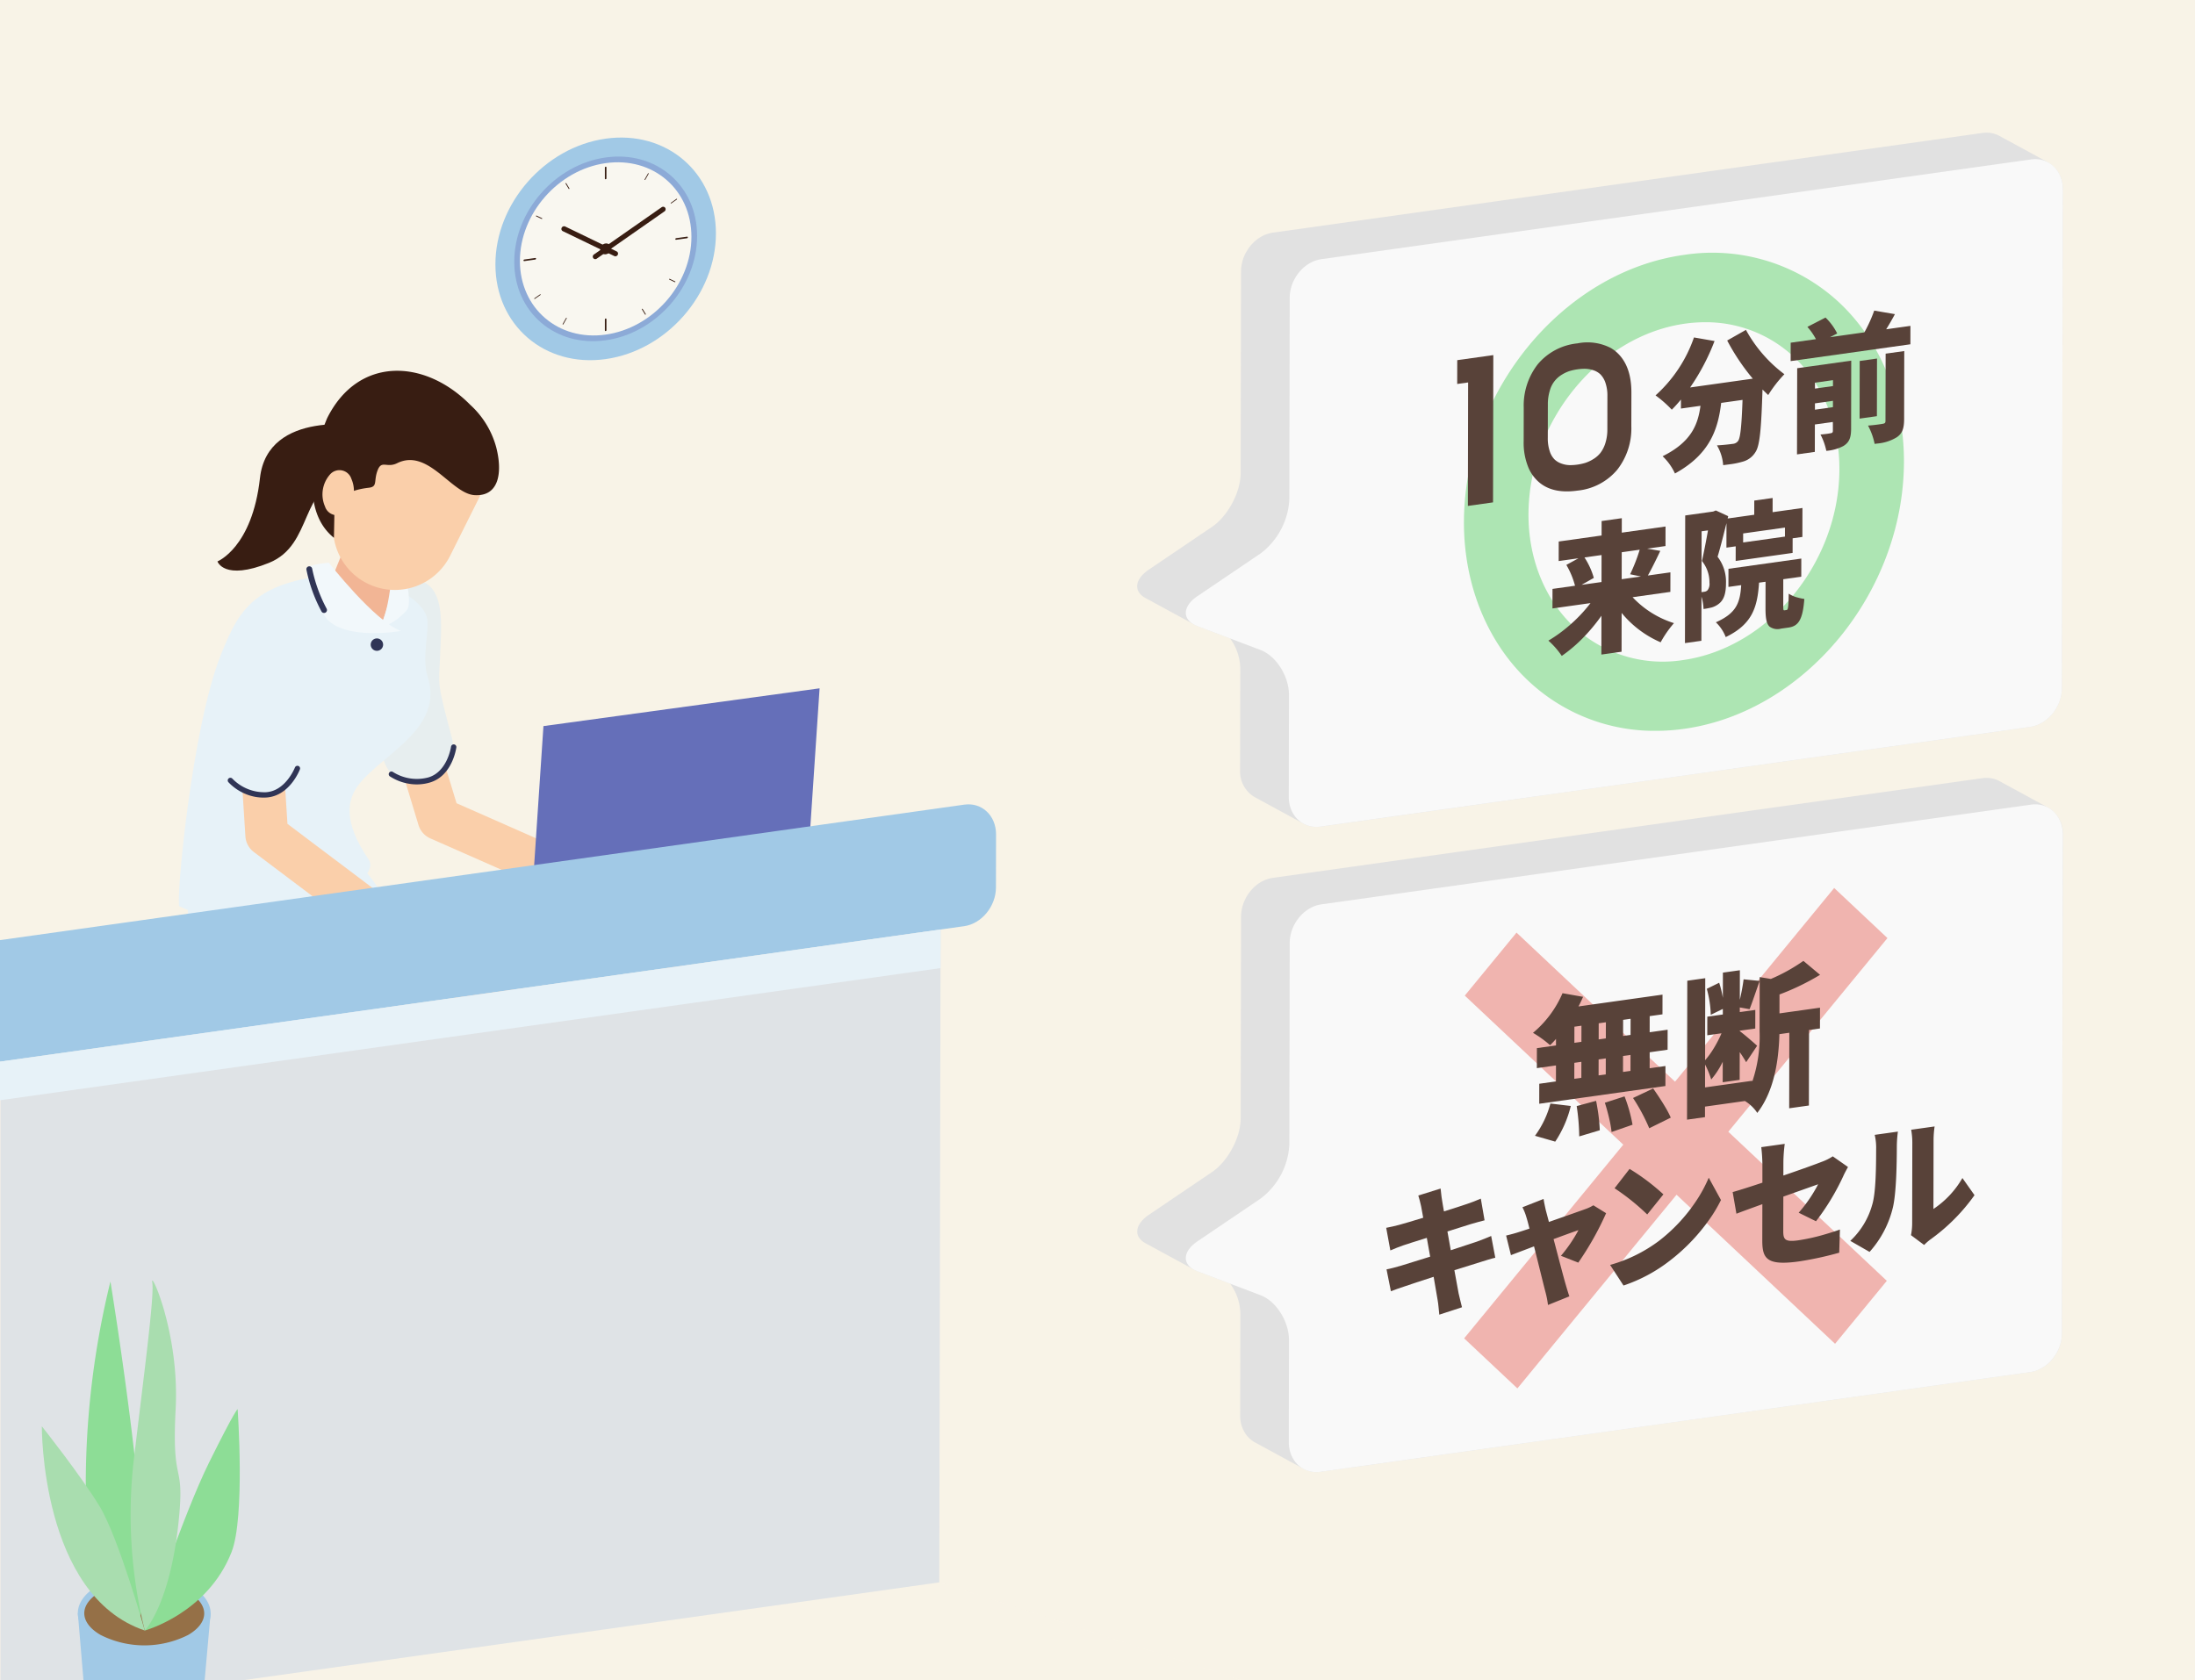 <svg xmlns="http://www.w3.org/2000/svg" xmlns:xlink="http://www.w3.org/1999/xlink" width="490" height="375.156" viewBox="0 0 490 375.156"><rect x="0" y="0" width="490" height="375.156" fill="#808080" stroke="none"/><defs><clipPath id="a"><rect width="490" height="375.156" fill="none"/></clipPath></defs><g transform="translate(-194.859 -146.5)"><g transform="translate(194.859 146.501)" clip-path="url(#a)"><rect width="490" height="375.156" fill="#f8f3e7"/><g transform="translate(253.85 29.628)"><path d="M729.637,191.765c.04.021.083.033.122.054h0l-10.87-5.913c-.072-.039-.144-.077-.217-.113a5.912,5.912,0,0,0-.6-.253c-.039-.014-.08-.024-.12-.038-.13-.044-.26-.089-.4-.123-.112-.029-.227-.047-.341-.07-.049-.01-.1-.022-.147-.031a6.116,6.116,0,0,0-.845-.081c-.06,0-.121,0-.182,0a6.6,6.6,0,0,0-.912.057L556.7,207.52a6.965,6.965,0,0,0-.937.207c-.08.023-.159.047-.238.073a7.3,7.3,0,0,0-.81.312l-.271.132c-.15.076-.3.153-.444.239-.077.044-.15.095-.225.142-.094.06-.321.211-.341.226a8.528,8.528,0,0,0-.755.6l-.155.147q-.264.247-.511.516c-.034.037-.155.173-.182.2-.177.206-.346.419-.505.641-.018.026-.67,1.09-.689,1.126a9.244,9.244,0,0,0-.478,1.062l-.009.021c-.047.126-.083.256-.122.384-.034.1-.072.209-.1.315-.041.145-.07.295-.1.443-.023.1-.05.2-.07.3-.031.166-.05.334-.071.5-.011.087-.028.174-.036.263-.024.256-.038.515-.038.775l-.084,45.106c0,.315-.022.639-.054.965-.01.1-.023.2-.035.294-.031.243-.068.488-.114.734-.018.1-.035.2-.056.3-.069.332-.148.665-.243,1l0,.011c-.1.339-.211.679-.332,1.018-.035.1-.074.194-.11.291q-.154.4-.328.8c-.04.091-.078.182-.119.273-.156.341-.322.679-.5,1.011-.041.077-.086.152-.129.227-.118.214-.239.426-.365.635-.064.1-.13.2-.195.307-.113.178-.227.354-.346.526q-.123.178-.25.351c-.088.122-.177.243-.268.361s-.183.234-.276.348-.188.23-.283.341-.21.238-.316.354c-.077.083-.153.168-.232.248-.116.121-.234.236-.354.35-.075.073-.15.148-.227.218-.156.142-.315.278-.475.41-.037.03-.071.062-.108.091-.208.166-.419.323-.632.468l-14.154,9.581c-.028.019-.057.038-.084.057-.168.116-.328.234-.479.352l-.026.022c-.139.11-.272.22-.4.332-.011.011-.019.021-.031.031-.181.165-.348.333-.5.5-.007.008-.016.016-.023.024-.04.044-.069.089-.106.133-.084.1-.167.2-.24.3-.011.016-.027.032-.038.048-.036.051-.062.1-.1.155-.052.08-.1.16-.149.24-.011.02-.026.04-.037.06-.023.044-.037.087-.059.13-.046.093-.089.186-.126.279-.01.026-.026.053-.035.079s-.017.07-.028.1a3.208,3.208,0,0,0-.084.31c-.012.06-.025.118-.034.177a2.718,2.718,0,0,0-.026.322c0,.05-.006.1,0,.149a2.436,2.436,0,0,0,.054.454v0a2.472,2.472,0,0,0,.145.439c.02.045.046.089.068.134a2.753,2.753,0,0,0,.164.286c.033.05.07.1.107.148a3.077,3.077,0,0,0,.214.252c.044.047.089.094.136.14.09.084.187.165.289.246.047.037.092.076.142.112a4.875,4.875,0,0,0,.514.324l10.87,5.913c-.054-.03-.1-.064-.15-.095a6.143,6.143,0,0,0,.943.456l7.25,2.748a11.8,11.8,0,0,1,2.276,6.713L549.4,327.6a6.622,6.622,0,0,0,3.294,5.987l10.87,5.913c-.024-.013-.047-.032-.072-.046a6.038,6.038,0,0,0,3.843.7L725.76,317.885c3.89-.547,7.08-4.43,7.087-8.629l.208-111.447A6.6,6.6,0,0,0,729.637,191.765Z" transform="translate(-526.419 -185.198)" fill="#e1e1e1"/><path d="M729.322,192.976c3.89-.547,7.067,2.442,7.059,6.64l-.207,111.447c-.008,4.2-3.2,8.082-7.088,8.629L570.662,341.958c-3.9.547-7.074-2.441-7.066-6.64l.042-22.746c.008-4.2-2.847-8.724-6.352-10.051L543.242,297.2c-3.5-1.329-3.512-4.35-.026-6.708l14.155-9.581a16.224,16.224,0,0,0,6.349-11.932l.084-45.107c.008-4.2,3.2-8.082,7.094-8.629Z" transform="translate(-529.745 -187.006)" fill="#f9f9f9"/></g><path d="M704.383,230.361a41.587,41.587,0,0,0-33.637-9.643c-26.988,3.8-48.992,30.548-49.045,59.638-.028,14.586,5.64,27.9,15.546,36.528a41.027,41.027,0,0,0,27.252,10.1,45.841,45.841,0,0,0,6.386-.452c26.99-3.793,48.991-30.546,49.044-59.638C719.957,252.3,714.29,238.989,704.383,230.361Zm1.135,38.215c-.038,20.793-15.713,39.907-34.941,42.61a29.1,29.1,0,0,1-23.536-6.731c-6.965-6.065-10.949-15.463-10.93-25.785.039-20.793,15.714-39.907,34.942-42.61a32.344,32.344,0,0,1,4.484-.317,28.679,28.679,0,0,1,19.051,7.048C701.554,248.856,705.538,258.255,705.518,268.576Z" transform="translate(-294.9 -163.789)" fill="#8ddd96" opacity="0.7"/><path d="M251.613,499.359c-1.8-12.268-2.693-88.868-1.8-95.751s33.665-10.45,36.78-7.182,10.487,10.712,9,21.514-11.574,79.025-11.574,79.025Z" transform="translate(-207.658 -204.79)" fill="#e7f2f8"/><g transform="translate(39.915 82.795)"><path d="M329.023,415.447s5.849,1.38,6.734,3.2,1.158,4.531-.995,4.69S329.023,415.447,329.023,415.447Z" transform="translate(-266.219 -292.33)" fill="#facfaa"/><path d="M380.252,418.649c-.477-1.192-1.994-2.647-1.951-3.126a26.758,26.758,0,0,1,5.189,4.23c1.054,1.39.434,2.991,1.431,3.386,2.623,1.051,5.007-3.391,5.11-4.14a12.584,12.584,0,0,0-1.953-7.372,20.277,20.277,0,0,0-2.446-2.826,27.865,27.865,0,0,0-5.873-4.037c-.954-.448-3.1-1.89-3.8-2.327-2.775-1.731-7.461,3.679-6.025,4.9a8.7,8.7,0,0,1,2.747,6.03,8.644,8.644,0,0,0,2.241,4.132,50.516,50.516,0,0,1,3.894,4.1.525.525,0,0,0,.7.232l.011-.005A2.469,2.469,0,0,0,380.252,418.649Z" transform="translate(-275.744 -289.202)" fill="#facfaa"/><g transform="translate(41.697 46.589)"><path d="M359.621,400.572a4.75,4.75,0,0,1-1.922-.407l-39.96-17.621a4.77,4.77,0,0,1-2.64-2.981l-5.622-18.558a4.768,4.768,0,0,1,9.127-2.766l4.986,16.453,37.958,16.737a4.769,4.769,0,0,1,2.439,6.287h0A4.769,4.769,0,0,1,359.621,400.572Z" transform="translate(-303.286 -324.717)" fill="#facfaa"/><path d="M305.479,355.8c-4.222-14.426-4.652-21.048-3.424-28.463.954-5.682,4.118-12.16,9.81-11.837,7.749.443,6.488,10.048,6.187,17.883-.217,5.6-.813,4.568,2.623,17.3C323.334,360.545,308.11,364.782,305.479,355.8Z" transform="translate(-301.455 -315.492)" fill="#e7eeef"/><path d="M312.695,372.392a11.067,11.067,0,0,1-4.306-1.686.6.6,0,0,1,.694-.971,9.962,9.962,0,0,0,7.949,1.245c4.251-1.254,5.058-6.806,5.065-6.86a.6.6,0,0,1,.672-.51h.019a.6.6,0,0,1,.492.668c-.036.26-.911,6.371-5.909,7.842A10.332,10.332,0,0,1,312.695,372.392Z" transform="translate(-303.021 -326.768)" fill="#303556"/></g><path d="M287.358,360.6c5.519-6.8,18.916-12.422,15.165-23.949-1.354-4.166.477-10.279-.107-12.933-1.326-6.028-15.692-10.187-15.692-10.187-22.452,1.133-25.955,7.392-30.3,18.236-6.61,16.488-10.194,55.826-9.288,56.272,16.751,8.067,46.411-4.325,42.191-10.546C283.671,369.162,284.439,364.19,287.358,360.6Z" transform="translate(-246.993 -268.445)" fill="#e7f2f8"/><path d="M298.5,292.981c-1.247,6.507,6.355,9.948,9.061,12.668-.239.436-4.7,14.338-4.7,14.338-.456.148-8.786-8.954-11.14-10.158l4.635-11.424Z" transform="translate(-257.474 -263.627)" fill="#f2b595"/><path d="M305.659,413.694a4.75,4.75,0,0,1-2.861-.953l-34.877-26.286a4.77,4.77,0,0,1-1.89-3.505L264.8,363.6a4.769,4.769,0,0,1,4.457-5.062h0a4.769,4.769,0,0,1,5.062,4.454l1.1,17.168,33.126,24.969a4.76,4.76,0,0,1-2.878,8.565Z" transform="translate(-251.163 -278.99)" fill="#facfaa"/><path d="M260.76,357.962c-.815-15.022.279-21.553,3.171-28.493,2.216-5.315,6.786-10.9,12.254-9.283,7.442,2.2,4.02,11.267,1.934,18.837-1.488,5.405-1.834,4.263-1.4,17.445C277.06,366.658,261.267,367.3,260.76,357.962Z" transform="translate(-250.158 -269.937)" fill="#e7f2f8"/><path d="M265.224,376.132a11.085,11.085,0,0,1-3.815-2.623.594.594,0,0,1,.053-.838l0,0a.6.6,0,0,1,.841.054,9.961,9.961,0,0,0,7.456,3.026c4.425-.238,6.478-5.467,6.5-5.519a.6.6,0,0,1,.77-.344h.019a.6.6,0,0,1,.324.761c-.093.238-2.341,5.994-7.541,6.285A10.328,10.328,0,0,1,265.224,376.132Z" transform="translate(-250.337 -281.643)" fill="#303556"/><path d="M305.133,325.35a12.823,12.823,0,0,0,6.509-4.258c1.147-1.934-.871-9.507-.871-9.507l-2.435-.716S307.748,322.617,305.133,325.35Z" transform="translate(-260.62 -267.82)" fill="#f2f8fb"/><path d="M289.2,310.6s10.165,13.045,16.093,15.26c0,0-12.094,2.124-16.453-2.608-2.01-2.184-5.1-10.537-4.635-11.4S289.2,310.6,289.2,310.6Z" transform="translate(-255.705 -267.756)" fill="#f2f8fb"/><circle cx="1.388" cy="1.388" r="1.388" transform="translate(42.837 59.76)" fill="#303556"/><path d="M287.948,322.048a.655.655,0,0,1-.391-.324,33.513,33.513,0,0,1-3.37-9.383.654.654,0,0,1,1.3-.129,32.931,32.931,0,0,0,3.221,8.9.65.65,0,0,1-.763.933Z" transform="translate(-255.71 -267.996)" fill="#303556"/><g transform="translate(46.966 122.488)"><path d="M328.664,421.3a29.18,29.18,0,0,0,6.438,6.409c3.028,1.757,1.3,10.684-9.712,5.891-1.7-.741-9.423-5.994-10.312-6.488a23.853,23.853,0,0,1-5.687-4.621c-3.186-2.478,1.669-8.892,3.674-7.728a17.926,17.926,0,0,0,8.777.1s.873,1.338,1.324,2.1C323.423,417.386,329.2,421.053,328.664,421.3Z" transform="translate(-308.336 -414.625)" fill="#facfaa"/></g><g transform="translate(8.635)"><path d="M291.052,270.627s-21.575-3.9-23.3,11.628-9.485,18.6-9.485,18.6,1.43,4.389,11.5.322,6.631-17.282,17.745-19.553S291.052,270.627,291.052,270.627Z" transform="translate(-258.271 -258.286)" fill="#381d12"/><g transform="translate(21.184)"><path d="M299.61,303.987h0a13.791,13.791,0,0,1-6.179-18.5v0l7.63-15.273a13.792,13.792,0,0,1,18.5-6.178h0a13.792,13.792,0,0,1,6.176,18.5h0l-7.63,15.274a13.791,13.791,0,0,1-18.5,6.177Z" transform="translate(-287.355 -256.502)" fill="#facfaa"/><path d="M304.859,275.275c6.915-3.427,12.094,6.809,17.276,7.134,5.622.345,6.251-5.308,4.826-10.759a19.856,19.856,0,0,0-5.8-9.43c-10.225-10.341-25.037-10.8-31.909,2.976,0,0-8.362,18.8,1.5,26.743l.1-5.1s-1.049-5.083,7.685-6.083c2.037-.238,1.042-1.488,1.96-3.879S302.532,276.435,304.859,275.275Z" transform="translate(-285.941 -254.641)" fill="#381d12"/><path d="M289.442,291.721a2.8,2.8,0,0,0,4.864.908,6.727,6.727,0,0,0,1.037-7.051,2.8,2.8,0,0,0-3.516-1.821h0a2.782,2.782,0,0,0-1.335.916A6.719,6.719,0,0,0,289.442,291.721Z" transform="translate(-286.63 -261.434)" fill="#facfaa"/></g></g></g><g transform="translate(253.847 173.702)"><path d="M729.634,379.942c.04.021.085.034.125.056l-10.87-5.913c-.071-.039-.144-.077-.217-.113a5.9,5.9,0,0,0-.6-.253c-.039-.014-.08-.024-.119-.038-.132-.044-.262-.089-.4-.123-.112-.029-.227-.048-.342-.07-.049-.009-.1-.021-.145-.03a6.117,6.117,0,0,0-.845-.081c-.061,0-.122,0-.183,0a6.5,6.5,0,0,0-.913.057L556.695,395.7a7.043,7.043,0,0,0-.935.207c-.08.023-.159.047-.239.073a7.283,7.283,0,0,0-.8.309c-.025.011-.051.017-.074.028l-.025.013c-.061.028-.118.063-.178.093-.148.076-.3.152-.441.237-.077.045-.151.1-.227.143-.093.059-.188.113-.278.176-.021.015-.04.034-.061.049a8.49,8.49,0,0,0-.754.6c-.014.012-.03.022-.044.035-.039.034-.072.075-.11.111q-.265.247-.511.517c-.034.037-.072.068-.1.106s-.051.067-.078.1q-.264.307-.5.637c-.019.028-.042.051-.061.078l-.011.019a9.183,9.183,0,0,0-.512.83c-.018.031-.039.06-.057.091s-.031.076-.05.113a9.125,9.125,0,0,0-.479,1.062c0,.007-.007.014-.009.021-.047.128-.083.26-.125.39-.033.1-.07.2-.1.309-.041.149-.073.3-.106.454-.021.1-.049.194-.067.294-.031.169-.051.341-.072.512-.011.084-.027.167-.035.252-.024.256-.038.515-.038.775l-.084,45.108c0,.315-.022.638-.054.965-.009.1-.023.2-.035.292q-.045.364-.113.733c-.018.1-.035.2-.056.3-.069.329-.147.66-.242.993l0,.016c-.1.339-.21.679-.332,1.018-.034.1-.072.193-.109.289q-.154.4-.328.8c-.041.093-.079.185-.121.276-.156.34-.321.678-.5,1.008-.04.073-.083.144-.122.217-.12.217-.243.433-.371.644-.062.1-.128.2-.192.3-.113.179-.229.356-.348.529-.082.119-.165.235-.25.351s-.177.243-.268.361-.184.233-.276.348-.188.229-.283.34-.211.24-.318.356c-.077.083-.153.167-.231.247-.117.122-.237.238-.358.354-.074.071-.147.144-.222.213q-.254.232-.515.443c-.022.018-.044.039-.067.057q-.316.253-.64.472l-14.148,9.579-.073.051q-.256.177-.486.358c-.019.015-.035.031-.054.045-.128.1-.253.205-.368.309-.012.011-.02.021-.031.031a7.064,7.064,0,0,0-.5.5c-.007.008-.016.015-.023.024-.038.044-.068.088-.1.132-.085.1-.169.2-.243.306-.011.017-.027.033-.039.05-.035.051-.062.1-.095.153-.052.08-.1.161-.149.242-.012.02-.027.04-.038.06-.023.044-.037.087-.058.129-.045.093-.089.186-.126.279-.011.027-.027.054-.037.08s-.016.069-.028.1a3.019,3.019,0,0,0-.083.31c-.013.059-.025.117-.034.176a2.56,2.56,0,0,0-.026.322c0,.05-.007.1-.005.149a2.453,2.453,0,0,0,.054.456l0,.008a2.456,2.456,0,0,0,.143.43c.019.045.046.09.068.134a2.787,2.787,0,0,0,.162.285c.034.05.07.1.108.148a3.25,3.25,0,0,0,.213.252c.044.047.088.093.136.139.089.084.186.165.289.245.047.037.091.076.142.113a5.067,5.067,0,0,0,.513.323l10.87,5.913c-.052-.028-.094-.061-.145-.091a6.19,6.19,0,0,0,.944.455l7.247,2.75a11.788,11.788,0,0,1,2.279,6.716l-.042,22.747a7.093,7.093,0,0,0,1.381,4.334,6,6,0,0,0,1.914,1.655l10.87,5.913c-.024-.013-.047-.031-.071-.046a6.026,6.026,0,0,0,3.836.7l158.43-22.266c3.89-.547,7.08-4.43,7.088-8.629l.207-111.447A6.6,6.6,0,0,0,729.634,379.942Z" transform="translate(-526.415 -373.377)" fill="#e1e1e1"/><path d="M729.321,381.155,570.89,403.421c-3.89.547-7.08,4.43-7.087,8.629l-.084,45.107a16.189,16.189,0,0,1-6.355,11.926l-14.148,9.58c-3.486,2.365-3.479,5.38.025,6.708l14.045,5.329c3.505,1.328,6.361,5.852,6.353,10.051L563.6,523.5c-.008,4.2,3.17,7.187,7.06,6.64l158.43-22.266c3.89-.547,7.08-4.43,7.088-8.629L736.38,387.8C736.388,383.6,733.211,380.609,729.321,381.155Z" transform="translate(-529.741 -375.185)" fill="#f9f9f9"/></g><path d="M716.259,416.67l-11.893-11.186-35.527,43.252L633.454,415.45,621.9,429.518,657.285,462.8l-35.529,43.254,11.893,11.179,35.527-43.249,35.386,33.283,11.556-14.06-35.387-33.288Z" transform="translate(-294.913 -207.2)" fill="#ed9d97" opacity="0.75"/><g transform="translate(309.452 214.566)"><path d="M671.885,448.791l.008-4.467-4.011.564.007-3.6,2.853-.4.008-4.4-18.069,2.54-.694.1q.135-.253.263-.5c.273-.542.521-1.083.766-1.647l-3.1-.549-1.488-.263a23.673,23.673,0,0,1-6.591,8.854,24.733,24.733,0,0,1,3.814,2.755,17.435,17.435,0,0,0,1.32-1.4l0,1.457-4.266.6v.693l-.007,3.774,3.5-.492.769-.108,0,.83-.005,2.736-3.724.524-.008,4.467,10.4-1.462,17.768-2.5v-.268l.008-4.2-3.528.5.007-3.566Zm-19.253,6.271-1.573.221.007-3.566,1.572-.221Zm.015-8.033-1.573.221.006-3.6,1.573-.221Zm5.434,7.267-1.6.226.006-3.567,1.6-.225Zm.019-10.171,0,2.138-1.6.225.007-3.6.248-.034,1.357-.191Zm5.5,9.395-1.668.234.006-3.566,1.668-.234Zm.015-8.033-1.667.234.007-3.6,1.668-.234Z" transform="translate(-609.071 -428.956)" fill="#584239"/><g transform="translate(103.599 38.119)"><path d="M740.121,480.456a12.509,12.509,0,0,0-.319-3.191l5.177-.727a26.939,26.939,0,0,0-.236,3.206c-.007,3.856-.108,10.431-.871,13.7a22.841,22.841,0,0,1-5.219,9.96l-4.3-2.467a17.4,17.4,0,0,0,4.9-8.094C740.071,490.157,740.114,484.38,740.121,480.456Z" transform="translate(-734.354 -476.538)" fill="#584239"/></g><g transform="translate(117.146 36.966)"><path d="M763.529,486.554l2.7,3.825a42.107,42.107,0,0,1-9.846,9.89,11.834,11.834,0,0,0-1.4,1.233l-2.937-2.191a13.419,13.419,0,0,0,.266-2.641l.034-18.017a16.591,16.591,0,0,0-.256-2.884l5.233-.736a21.086,21.086,0,0,0-.234,2.987l-.029,15.441A20.636,20.636,0,0,0,763.529,486.554Z" transform="translate(-752.048 -475.032)" fill="#584239"/></g><g transform="translate(77.338 40.858)"><path d="M711.678,480.116a34.733,34.733,0,0,0-.3,4.054l-.005,3.017c3.783-1.288,7.331-2.569,8.668-3.1A11.281,11.281,0,0,0,722.4,482.9l3.4,2.38c-.293.543-.792,1.43-1.08,2.1a52.712,52.712,0,0,1-6.065,10.017l-2.588-1.278-1.279-.632q.139-.152.278-.31a31.549,31.549,0,0,0,4.069-6.037c-1.036.362-4.155,1.471-7.616,2.7l-.154.055-.015,7.717c0,1.856.377,2.461,3.395,2.037a43.849,43.849,0,0,0,5.823-1.3c1.187-.341,2.351-.718,3.43-1.1l-.127,4.21-.029.957a74.1,74.1,0,0,1-8.959,1.946c-7.3,1.026-8.223-.665-8.215-4.74l.015-8.04c-2.414.875-4.542,1.648-5.79,2.133l-.838-4.836c1.4-.389,3.872-1.176,6.636-2.094l0-1.485,0-2.474a34.867,34.867,0,0,0-.253-3.976Z" transform="translate(-700.054 -480.116)" fill="#584239"/></g><g transform="translate(49.982 48.416)"><path d="M686.339,489.987l2.728,4.982a31.875,31.875,0,0,1-2.021,3.519,42.322,42.322,0,0,1-9.315,9.966,34.837,34.837,0,0,1-10.418,5.607l-2.989-4.6a33.111,33.111,0,0,0,10.888-5.357,37.32,37.32,0,0,0,8.318-8.922A31.2,31.2,0,0,0,686.339,489.987Z" transform="translate(-664.324 -489.987)" fill="#584239"/></g><g transform="translate(67.152)"><path d="M712.728,426.75l3.718,3.112a54.365,54.365,0,0,1-9.053,4.384l-.008,4.226,8.727-1.227.319-.044-.008,4.638-2.439.343-.031,16.863-4.4.619.027-14.467,0-2.4-2.21.311a50.774,50.774,0,0,1-.393,5.249c-.547,4.2-1.788,8.791-4.546,12.338a8.756,8.756,0,0,0-2.758-2.656l-.734.1-8.179,1.15,0,2.35-4.011.564.016-8.638.041-22.388,4.011-.564-.034,18.06v.261a18.353,18.353,0,0,0,1.815-2.471,26.806,26.806,0,0,0,1.85-3.547l-3.177.446.008-4.157,3.464-.487,0-1.244-2.694,1.313a23.975,23.975,0,0,0-.887-5.8l2.759-1.356a21.185,21.185,0,0,1,.827,3.38l.011-5.642,3.788-.532-.012,6.61c.353-1.54.681-3.242.842-4.584l3.589.361c-.549,1.514-1.1,3.16-1.6,4.555-.232.652-.453,1.249-.655,1.753l-.684-.122-1.5-.266,0,1.037.981-.138,2.483-.348-.008,4.157-3.464.487v.1c.833.577,3.266,2.687,3.876,3.262l-2.445,3.668c-.355-.609-.863-1.438-1.441-2.257l-.011,6.2-3.788.533.009-4.57a18.4,18.4,0,0,1-2.572,3.961,19.548,19.548,0,0,0-1.369-3.339L690.773,455l10.549-1.483v.172a31.427,31.427,0,0,0,1.625-11.234l.016-8.6.006-3.484,2.5.411A39.621,39.621,0,0,0,712.728,426.75Z" transform="translate(-686.75 -426.75)" fill="#584239"/></g><g transform="translate(50.975 46.447)"><path d="M672.911,497.593a50.371,50.371,0,0,0-7.29-5.852l3.35-4.325a47.73,47.73,0,0,1,7.551,5.686Z" transform="translate(-665.621 -487.416)" fill="#584239"/></g><g transform="translate(26.769 53.157)"><path d="M642.364,496.18c.119.835.322,1.713.492,2.507.2.72.43,1.629.7,2.63,2.625-.921,5.351-1.876,7.035-2.477.518-.185.938-.336,1.226-.443a8.558,8.558,0,0,0,1.656-.8l2.849,1.764a66.76,66.76,0,0,1-6.214,11.041l-3.867-1.524a32.335,32.335,0,0,0,3.906-5.729c-.567.185-2.285.8-4.392,1.576l-1.162.428.2.747c1.007,3.827,2.027,7.738,2.49,9.325.146.515.607,2.079.835,2.706l-4.771,1.928a20.909,20.909,0,0,0-.573-2.935c-.325-1.23-.949-3.772-1.642-6.564-.292-1.178-.6-2.4-.9-3.589-2.243.851-4.217,1.6-5.153,1.954L634,504.355c.961-.231,1.808-.446,2.827-.775.375-.115,1.248-.4,2.382-.775-.234-.97-.462-1.851-.664-2.483a12.077,12.077,0,0,0-.9-2.285Z" transform="translate(-634.004 -496.18)" fill="#584239"/></g><g transform="translate(0 50.837)"><path d="M611.182,493.149c.088.613.169,1.763.314,2.526.057.466.233,1.383.435,2.577,2.235-.692,4.216-1.348,5.146-1.664.962-.321,2.267-.821,3.083-1.189l.837,4.843c-.757.168-2.095.576-3.024.83l-5.268,1.655c.234,1.348.492,2.754.75,4.195,2.414-.779,4.592-1.5,5.815-1.916,1.134-.413,2.357-.894,3.2-1.268l.92,4.859c-.872.185-2.21.626-3.318.968-1.28.4-3.432,1.08-5.815,1.82.4,2.238.743,4.134.946,5.171.2.913.493,2.033.752,3.1l-5.064,1.653c-.137-1.2-.2-2.321-.369-3.239-.145-.956-.492-2.885-.894-5.212-2.758.889-5.261,1.715-6.458,2.131-1.305.437-2.414.813-3.083,1.093l-.977-4.885c.815-.142,2.267-.538,3.26-.829,1.28-.4,3.752-1.159,6.483-2.011-.258-1.406-.516-2.847-.75-4.195-2.413.744-4.509,1.416-5.292,1.684-.988.359-1.778.655-2.847,1.122l-.926-5.049c1.018-.205,1.948-.4,2.853-.648.93-.254,3.025-.865,5.407-1.6-.2-1.134-.372-2.023-.46-2.54-.2-.92-.4-1.674-.632-2.426Z" transform="translate(-599.041 -493.149)" fill="#584239"/></g><g transform="translate(33.207 28.491)"><g transform="translate(21.892)"><path d="M678.24,468.181a21.764,21.764,0,0,1,1.193,2.292l-4.817,2.374c-.02-.058-.041-.116-.064-.176a41.833,41.833,0,0,0-3.546-6.585l4.491-2.122C676.373,465.206,677.4,466.746,678.24,468.181Z" transform="translate(-671.007 -463.963)" fill="#584239"/></g><g transform="translate(15.602 1.763)"><path d="M662.791,467.681l4.394-1.415a33.5,33.5,0,0,1,1.783,6.331l-2.846.989-1.835.638a23.239,23.239,0,0,0-.484-2.819C663.521,470.149,663.156,468.816,662.791,467.681Z" transform="translate(-662.791 -466.266)" fill="#584239"/></g><g transform="translate(9.312 2.759)"><path d="M658.912,467.566c.1.511.2,1.062.29,1.627a38.22,38.22,0,0,1,.531,4.942l-4.591,1.374a48.277,48.277,0,0,0-.567-6.777l3.217-.865Z" transform="translate(-654.575 -467.566)" fill="#584239"/></g><g transform="translate(0 3.361)"><path d="M642.413,475.556a21.328,21.328,0,0,0,3.444-7.2l4.556.541a25.251,25.251,0,0,1-3.477,7.963Z" transform="translate(-642.413 -468.353)" fill="#584239"/></g></g></g><g transform="translate(325.297 69.354)"><g transform="translate(50.845 41.846)"><path d="M695.306,310.744c0,2.2-.414,3.575-1.409,4.464a4.686,4.686,0,0,1-1.746.966,16.515,16.515,0,0,1-1.86.358,10.97,10.97,0,0,0-.459-2.759l-.018,9.854-3.667.516.054-28.5,6.251-.878.587-.24,2.76,1.274-.122.519,5.934-.834.006-3.168,4.1-.577-.006,3.168,6.66-.936-.012,6.466-2.177.305-.006,3.265L697.467,305.8l.006-3.264-2.069.291.01-5.464c-.641,2.543-1.346,5.4-1.987,7.5A9.153,9.153,0,0,1,695.306,310.744Zm-4.1,1.579a2.337,2.337,0,0,0,.41-1.658,7.527,7.527,0,0,0-1.677-4.849c.436-1.909.963-4.649,1.349-6.839l-1.426.2-.025,13.592.611-.086a1.212,1.212,0,0,0,.758-.361m7.929-12.663,0,2.013,9.334-1.311,0-2.014-9.334,1.312" transform="translate(-686.147 -291.741)" fill="#584239"/></g><g transform="translate(57.747 55.38)"><path d="M713.516,318.137a11.539,11.539,0,0,0,1.393.289c-.358,4.66-1.316,6.079-3.557,6.395l-1.63.229a2.974,2.974,0,0,1-2.6-.468c-.692-.666-.887-1.978-.883-4.093l.011-5.9-1.452.2c-.361,5.608-1.589,9.326-7.438,12.154a9.1,9.1,0,0,0-2.2-3.3c4.568-2.023,5.412-4.34,5.655-8.3l-2.852.4.008-4.048,16.26-2.285-.008,4.048-4.017.564L710.2,319.9c0,1,.03,1.1.291,1.059l.433-.061c.351-.049.44-.529.5-3.65A6.5,6.5,0,0,0,713.516,318.137Z" transform="translate(-695.162 -309.418)" fill="#584239"/></g><g transform="translate(20.358 46.358)"><path d="M665.122,315.276a21.533,21.533,0,0,0,9.238,5.791,23.812,23.812,0,0,0-2.974,4.279,23.007,23.007,0,0,1-8.708-6.56l-.016,8.665-3.752.527-.756.106v-.475l.015-8.191a39.751,39.751,0,0,1-4.537,5.366,32.255,32.255,0,0,1-4.32,3.6,17.778,17.778,0,0,0-2.985-3.407,32.161,32.161,0,0,0,4.152-2.946,33.645,33.645,0,0,0,5.251-5.438l-8.493,1.194.008-4.364,5.029-.707a18.438,18.438,0,0,0-1.939-4.653l2.707-1.48-4.418.621.008-4.363,9.57-1.345.005-3.229,4.508-.634-.006,3.23,9.766-1.373-.008,4.363-4.1.577,2.94.5c-.965,2.045-1.955,4.039-2.772,5.5l5.029-.707-.008,4.363Zm-6.938-3.388.011-6.026-3.814.536a16.484,16.484,0,0,1,2.086,4.571l-2.733,1.545,4.45-.625m4.508-.633,4.3-.6-2.418-.505a38.57,38.57,0,0,0,2.136-5.48l-4.01.564-.011,6.027" transform="translate(-646.327 -297.634)" fill="#584239"/></g><g transform="translate(91.716 9.034)"><path d="M743.443,256.139l.012-6.67,4.157-.584-.028,15.1c0,2.023-.331,3.194-1.5,4.052-.046.034-.093.067-.141.1a9.906,9.906,0,0,1-4.357,1.4q-.286.04-.586.077a14.8,14.8,0,0,0-1.475-4.086c.84-.06,1.766-.171,2.444-.266.376-.053.676-.1.841-.134.465-.066.612-.217.612-.622Z" transform="translate(-739.53 -248.885)" fill="#584239"/></g><g transform="translate(75.862 11.172)"><path d="M718.858,253.372l2.881-.4,9.184-1.291-.028,15.159c0,1.821-.323,2.9-1.4,3.68-.109.082-.22.158-.335.229a9.625,9.625,0,0,1-3.8,1.073,13.972,13.972,0,0,0-1.3-3.644c.482-.032,1.05-.1,1.515-.162.346-.049.633-.1.783-.133.344-.048.465-.189.465-.532l0-1.979-4.017.564-.011,6.123-3.98.56Zm3.964,7.852,0,1.409,4.017-.565v-.413l0-1-.394.056-3.623.509m.008-4.618,0,1.319,2.089-.293,1.928-.271,0-1.319-2.648.372-1.369.192" transform="translate(-718.822 -251.677)" fill="#584239"/></g><g transform="translate(0 9.939)"><path d="M627.8,250.066l-.024,12.9-.037,19.986-5.18.728-.436.061.051-27.57-2.438.343.01-5.319Z" transform="translate(-619.737 -250.066)" fill="#584239"/></g><g transform="translate(89.829 10.706)"><path d="M740.952,252.08l-.022,11.86-3.865.543.024-12.871,3.392-.477.473-.066Z" transform="translate(-737.065 -251.069)" fill="#584239"/></g><g transform="translate(74.443)"><path d="M738.292,241.258l5.411-.76-.007,4.109-9.008,1.266L719.9,247.952l-2.935.412.006-3.147,0-.962,5.641-.792a14.076,14.076,0,0,0-1.911-2.741l4.046-2.08a12.817,12.817,0,0,1,2.609,3.556l-1.6.822,6.48-.91,1.191-.168a31.852,31.852,0,0,0,2.192-4.856l4.62.794C739.608,239.068,738.937,240.227,738.292,241.258Z" transform="translate(-716.969 -237.085)" fill="#584239"/></g><g transform="translate(44.283 4.307)"><path d="M697.75,242.711a30.887,30.887,0,0,0,8.587,9.9,27.5,27.5,0,0,0-3.611,4.65c-.407-.382-.838-.8-1.276-1.236-.278,8.861-.6,12.513-1.566,13.967a4.787,4.787,0,0,1-2.913,2.161,17.814,17.814,0,0,1-2.848.576c-.472.066-.962.128-1.456.187a10.085,10.085,0,0,0-1.386-4.415c1.452-.08,2.821-.239,3.546-.341a1.608,1.608,0,0,0,1.166-.638c.523-.7.789-3.34,1-9.175l-4.769.67c-.705,6.029-2.638,11.542-10.321,15.761a12.315,12.315,0,0,0-2.755-3.851c6.378-3.157,7.893-7.038,8.455-11.26l-4.361.612,0-2.013a30.184,30.184,0,0,1-2.042,2.266,26.015,26.015,0,0,0-3.628-3.193A31,31,0,0,0,686.15,244.4l4.594.8a48.594,48.594,0,0,1-5.455,10.37l13.988-1.965a48.615,48.615,0,0,1-5.713-8.52Z" transform="translate(-677.577 -242.711)" fill="#584239"/></g><g transform="translate(14.839 7.139)"><path d="M660.058,248.742q3.126,2.982,3.109,8.858l-.007,3.739-.008,3.731a14.953,14.953,0,0,1-3.143,9.737,13.3,13.3,0,0,1-8.863,4.66c-3.89.547-6.842-.179-8.919-2.161a8.981,8.981,0,0,1-1.966-2.785,14.415,14.415,0,0,1-1.142-6.073l.007-3.732.007-3.738a15,15,0,0,1,3.143-9.737,13.292,13.292,0,0,1,8.863-4.653,11.362,11.362,0,0,1,7.407,1.021A7.906,7.906,0,0,1,660.058,248.742Zm-2.253,13.349.007-3.738a8.869,8.869,0,0,0-.439-2.961,4.927,4.927,0,0,0-1.1-1.859,4.091,4.091,0,0,0-1.6-.944,6.216,6.216,0,0,0-1.744-.32,10.743,10.743,0,0,0-1.769.113,11.609,11.609,0,0,0-1.752.377,7.6,7.6,0,0,0-1.752.816,5.947,5.947,0,0,0-2.7,3.56,10.254,10.254,0,0,0-.439,3.085l-.006,3.255v.483l-.007,3.731a9.038,9.038,0,0,0,.427,2.963,4.489,4.489,0,0,0,1.092,1.867,4.3,4.3,0,0,0,1.6.936,5.706,5.706,0,0,0,1.749.325,11.844,11.844,0,0,0,3.5-.5,8.368,8.368,0,0,0,1.771-.833,6.056,6.056,0,0,0,1.6-1.387,6.972,6.972,0,0,0,1.106-2.175,9.956,9.956,0,0,0,.451-3.066l.007-3.732" transform="translate(-639.119 -246.41)" fill="#584239"/></g></g><g transform="translate(94.69 153.705)"><path d="M411.638,385.3l2.542-38.046-61.644,8.434-2.542,38.046Z" transform="translate(-325.909 -347.258)" fill="#656fb9"/><rect width="32.316" height="2.902" transform="matrix(0.991, -0.136, 0.136, 0.991, 0, 46.845)" fill="#656fb9"/></g><g transform="translate(110.594 30.715)"><path d="M388.535,208.017c0,13.594-11.019,26.161-24.613,28.072s-24.613-7.56-24.613-21.153,11.02-26.161,24.613-28.072S388.535,194.423,388.535,208.017Z" transform="translate(-339.309 -186.618)" fill="#a1c9e6"/><path d="M385.62,209.906c0,11.274-9.138,21.7-20.412,23.28S344.8,226.918,344.8,215.644s9.138-21.7,20.412-23.281S385.62,198.632,385.62,209.906Z" transform="translate(-340.595 -187.917)" fill="#656fb9" opacity="0.35"/><path d="M384.74,210.476c0,10.574-8.571,20.35-19.144,21.836s-19.144-5.881-19.144-16.454,8.571-20.349,19.144-21.835S384.74,199.9,384.74,210.476Z" transform="translate(-340.983 -188.309)" fill="#f9f7f0"/><path d="M371.923,217.767a1.11,1.11,0,0,0-.89-.253,1.354,1.354,0,0,0-1.149,1.315,1.087,1.087,0,0,0,.37.835,1.1,1.1,0,0,0,.724.263,1.211,1.211,0,0,0,.166-.011,1.354,1.354,0,0,0,1.15-1.314A1.086,1.086,0,0,0,371.923,217.767Z" transform="translate(-346.475 -193.856)" fill="#381d12"/><g transform="translate(24.437 6.514)"><path d="M371.4,197.92a.149.149,0,0,1-.175-.151v-2.442a.209.209,0,0,1,.175-.2.149.149,0,0,1,.176.151v2.442A.209.209,0,0,1,371.4,197.92Z" transform="translate(-371.227 -195.126)" fill="#381d12"/><g transform="translate(0 33.893)"><path d="M371.4,242.188a.149.149,0,0,1-.175-.152V239.6a.209.209,0,0,1,.175-.2.149.149,0,0,1,.176.151v2.441A.209.209,0,0,1,371.4,242.188Z" transform="translate(-371.227 -239.394)" fill="#381d12"/></g></g><g transform="translate(15.002 7.961)"><g transform="translate(18.295)"><path d="M382.887,198.52a.08.08,0,0,1-.046-.007.081.081,0,0,1-.029-.116l.75-1.327a.1.1,0,0,1,.121-.046.082.082,0,0,1,.029.117l-.75,1.326A.1.1,0,0,1,382.887,198.52Z" transform="translate(-382.799 -197.016)" fill="#381d12"/></g><g transform="translate(0 32.291)"><path d="M358.992,240.694a.078.078,0,0,1-.075-.123l.75-1.325a.1.1,0,0,1,.121-.046.081.081,0,0,1,.028.117l-.75,1.325A.1.1,0,0,1,358.992,240.694Z" transform="translate(-358.904 -239.192)" fill="#381d12"/></g></g><g transform="translate(8.672 13.67)"><g transform="translate(30.456)"><path d="M390.5,205.527a.074.074,0,0,1-.077-.034.1.1,0,0,1,.034-.124l1.25-.877a.082.082,0,0,1,.119.017.1.1,0,0,1-.034.124l-1.25.877A.09.09,0,0,1,390.5,205.527Z" transform="translate(-390.414 -204.473)" fill="#381d12"/></g><g transform="translate(0 21.323)"><path d="M350.723,233.376a.075.075,0,0,1-.077-.034.1.1,0,0,1,.034-.124l1.251-.875a.081.081,0,0,1,.119.017.1.1,0,0,1-.034.124l-1.251.875A.1.1,0,0,1,350.723,233.376Z" transform="translate(-350.635 -232.324)" fill="#381d12"/></g></g><g transform="translate(9.054 17.421)"><g transform="translate(29.718 14.119)"><path d="M391.261,228.569a.085.085,0,0,1-.046-.007l-1.223-.58a.081.081,0,0,1-.029-.116.1.1,0,0,1,.121-.046l1.223.58a.08.08,0,0,1,.028.116A.1.1,0,0,1,391.261,228.569Z" transform="translate(-389.95 -227.813)" fill="#381d12"/></g><path d="M352.443,210.128a.081.081,0,0,1-.047-.006l-1.22-.58a.082.082,0,0,1-.029-.117.1.1,0,0,1,.121-.046l1.22.58a.081.081,0,0,1,.028.117A.1.1,0,0,1,352.443,210.128Z" transform="translate(-351.135 -209.372)" fill="#381d12"/></g><g transform="translate(15.652 10.162)"><g transform="translate(17.043 28.062)"><path d="M382.8,237.872a.076.076,0,0,1-.077-.034l-.7-1.151a.1.1,0,0,1,.034-.124.081.081,0,0,1,.119.017l.7,1.151a.1.1,0,0,1-.034.124A.1.1,0,0,1,382.8,237.872Z" transform="translate(-382.012 -236.543)" fill="#381d12"/></g><path d="M360.541,201.222a.075.075,0,0,1-.077-.034l-.7-1.154a.1.1,0,0,1,.034-.124.08.08,0,0,1,.119.017l.7,1.153a.1.1,0,0,1-.034.125A.086.086,0,0,1,360.541,201.222Z" transform="translate(-359.752 -199.891)" fill="#381d12"/></g><g transform="translate(6.27 22.127)"><g transform="translate(33.892)"><path d="M394.383,215.873l-2.442.343a.15.15,0,0,1-.176-.152.208.208,0,0,1,.176-.2l2.442-.344a.149.149,0,0,1,.175.152A.209.209,0,0,1,394.383,215.873Z" transform="translate(-391.765 -215.519)" fill="#381d12"/></g><g transform="translate(0 4.764)"><path d="M350.116,222.094l-2.442.343a.149.149,0,0,1-.176-.151.209.209,0,0,1,.176-.2l2.442-.343a.149.149,0,0,1,.175.151A.209.209,0,0,1,350.116,222.094Z" transform="translate(-347.498 -221.741)" fill="#381d12"/></g></g><path d="M371.167,218.43a.544.544,0,0,0-.282-.328l-11.5-5.563a.6.6,0,0,0-.816.71.548.548,0,0,0,.283.329l11.492,5.558a.543.543,0,0,0,.25.06.61.61,0,0,0,.083-.005.617.617,0,0,0,.436-.3A.586.586,0,0,0,371.167,218.43Z" transform="translate(-343.817 -192.68)" fill="#381d12"/><path d="M383.88,207.06a.54.54,0,0,0-.352-.251.6.6,0,0,0-.456.094l-15.112,10.55a.585.585,0,0,0-.182.781.555.555,0,0,0,.548.257.6.6,0,0,0,.258-.1l15.113-10.55A.586.586,0,0,0,383.88,207.06Z" transform="translate(-345.963 -191.348)" fill="#381d12"/></g><path d="M488.972,630.207l-68.585-22.194L262.469,630.207Z" transform="translate(-210.705 -254.667)" fill="#f8f3e7" opacity="0.6" style="mix-blend-mode:multiply;isolation:isolate"/><path d="M249.379,585.194l155.194-21.811.273-137.165.016-8.624L195,447.089V585.194Z" transform="translate(-194.892 -210.038)" fill="#dfe3e6"/><g transform="translate(9.339 285.949)"><g transform="translate(8.035 65.735)"><path d="M244.861,643.243c.38,2.1-.811,4.272-3.577,5.88-4.886,2.839-12.833,2.84-17.751,0-2.229-1.287-3.449-2.937-3.667-4.62q-.024-.192-.032-.384l-2.278-27.163H247.2Z" transform="translate(-217.554 -608.449)" fill="#a1c9e6"/><path d="M222.444,609.2a22.391,22.391,0,0,1,20.245,0c2.588,1.494,4.015,3.437,4.017,5.471,0,2.018-1.4,3.944-3.95,5.427a22.4,22.4,0,0,1-20.245,0c-2.587-1.494-4.014-3.437-4.016-5.471C218.491,612.612,219.894,610.684,222.444,609.2Z" transform="translate(-217.774 -606.064)" fill="#957047"/><path d="M221.93,620.5a23.105,23.105,0,0,0,20.967,0c5.771-3.354,5.741-8.791-.068-12.144a23.1,23.1,0,0,0-20.967,0C216.091,611.713,216.121,617.151,221.93,620.5Zm-2.937-6.1c0-1.75,1.273-3.457,3.592-4.8a21.686,21.686,0,0,1,19.523,0c2.356,1.36,3.654,3.082,3.657,4.849,0,1.75-1.272,3.456-3.592,4.8a21.686,21.686,0,0,1-19.523,0C220.294,617.9,219,616.175,218.993,614.408Z" transform="translate(-217.553 -605.844)" fill="#a1c9e6"/></g><path d="M257.8,557.486s1.717,24.092-1.364,31.941c-5.375,13.693-19.363,17.492-19.363,17.492s8.483-25.681,14.373-37.557S257.8,557.486,257.8,557.486Z" transform="translate(-214.093 -528.775)" fill="#8ddd96"/><path d="M225.372,520.258s10.821,66.118,6.318,75.636c0,0-12.257-7.5-11.807-32.516A190.275,190.275,0,0,1,225.372,520.258Z" transform="translate(-210.061 -520.049)" fill="#8ddd96"/><path d="M237.769,520.389c-.507-3.019,6.118,11.331,5.221,28.307s1.829,11.687.835,23.273C242.106,592,236.1,598.13,236.1,598.13a107.475,107.475,0,0,1-2.552-37.269C235.887,541.044,238.277,523.408,237.769,520.389Z" transform="translate(-213.117 -519.986)" fill="#a9ddaf"/><path d="M219.932,580.322c4.276,7.021,10.106,27.768,10.106,27.768-23.27-7.821-22.98-45.607-22.98-45.607S215.655,573.3,219.932,580.322Z" transform="translate(-207.058 -529.946)" fill="#a9ddaf"/></g><path d="M410.145,381.155,194.859,411.411v27.137l209.97-29.51,5.265-.74c3.89-.547,7.087-4.431,7.094-8.63l.022-11.874C417.219,383.6,414.035,380.609,410.145,381.155Z" transform="translate(-194.859 -201.483)" fill="#a1c9e6"/><path d="M194.859,447.1v8.622l209.954-29.507.016-8.624Z" transform="translate(-194.859 -210.038)" fill="#e7f2f8" style="mix-blend-mode:multiply;isolation:isolate"/></g></g></svg>